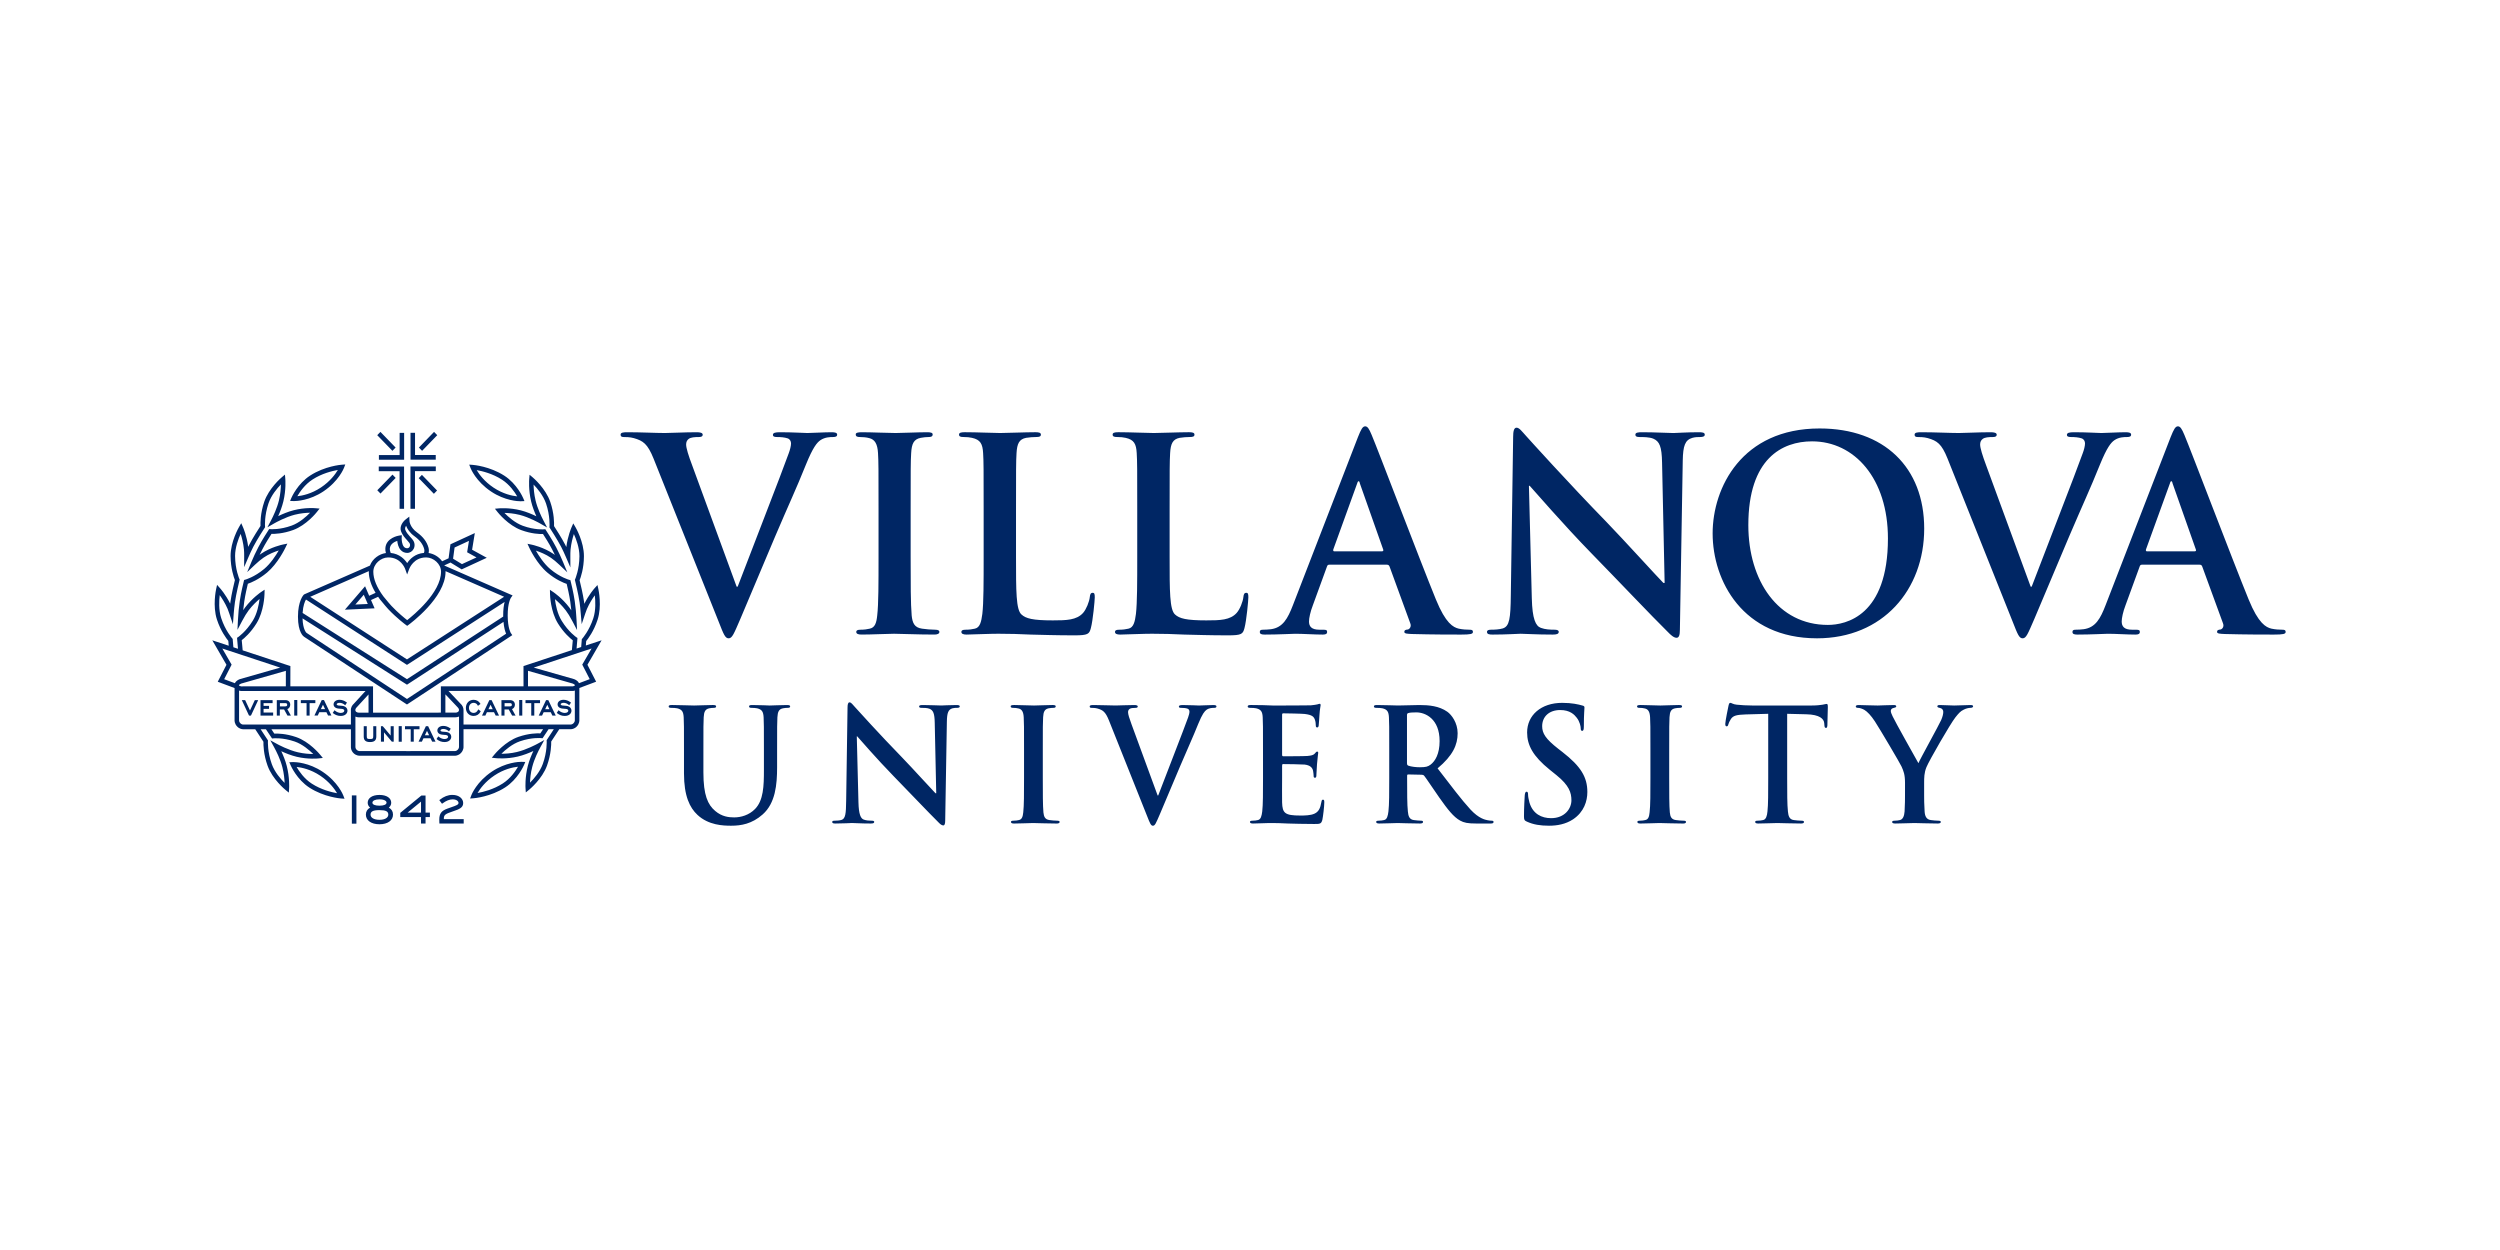 <svg width="150" height="75" viewBox="0 0 150 75" fill="none" xmlns="http://www.w3.org/2000/svg">
<g clip-path="url(#clip0_2137_291)">
<path d="M81.912 25.58C81.757 25.58 81.664 25.758 81.478 26.223L77.577 36.306C77.266 37.111 76.972 37.656 76.257 37.753C76.133 37.77 75.915 37.783 75.774 37.783C75.65 37.783 75.588 37.815 75.588 37.913C75.588 38.041 75.682 38.075 75.884 38.075C76.691 38.075 77.547 38.026 77.717 38.026C78.198 38.026 78.867 38.075 79.363 38.075C79.534 38.075 79.627 38.041 79.627 37.913C79.627 37.815 79.582 37.783 79.395 37.783H79.164C78.68 37.783 78.54 37.576 78.54 37.288C78.54 37.094 78.618 36.709 78.775 36.306L79.612 34.01C79.643 33.915 79.674 33.882 79.753 33.882H83.217C83.295 33.882 83.343 33.915 83.374 33.995L84.617 37.399C84.694 37.591 84.585 37.737 84.478 37.769C84.321 37.782 84.259 37.815 84.259 37.913C84.259 38.026 84.446 38.026 84.726 38.041C85.968 38.075 87.103 38.075 87.662 38.075C88.238 38.075 88.377 38.041 88.377 37.913C88.377 37.802 88.299 37.783 88.175 37.783C87.989 37.783 87.755 37.769 87.522 37.719C87.196 37.639 86.746 37.415 86.155 35.97C85.16 33.53 82.675 26.977 82.3 26.096C82.146 25.725 82.053 25.58 81.912 25.58ZM130.676 25.58C130.521 25.58 130.427 25.758 130.24 26.223L126.337 36.306C126.027 37.111 125.733 37.656 125.018 37.753C124.894 37.77 124.677 37.783 124.536 37.783C124.411 37.783 124.348 37.815 124.348 37.913C124.348 38.041 124.442 38.075 124.646 38.075C125.452 38.075 126.306 38.026 126.478 38.026C126.959 38.026 127.628 38.075 128.125 38.075C128.294 38.075 128.39 38.041 128.39 37.913C128.39 37.815 128.342 37.783 128.157 37.783H127.923C127.441 37.783 127.302 37.576 127.302 37.288C127.302 37.094 127.379 36.709 127.535 36.306L128.373 34.01C128.405 33.915 128.436 33.882 128.514 33.882H131.982C132.06 33.882 132.106 33.915 132.135 33.995L133.38 37.399C133.457 37.591 133.348 37.737 133.238 37.769C133.085 37.782 133.023 37.815 133.023 37.913C133.023 38.026 133.209 38.026 133.489 38.041C134.731 38.075 135.866 38.075 136.427 38.075C137 38.075 137.14 38.041 137.14 37.913C137.14 37.802 137.061 37.783 136.938 37.783C136.752 37.783 136.521 37.769 136.285 37.719C135.959 37.639 135.509 37.415 134.919 35.97C133.924 33.53 131.437 26.977 131.064 26.096C130.909 25.725 130.814 25.58 130.676 25.58ZM90.991 25.661C90.836 25.661 90.789 25.886 90.789 26.207L90.649 35.714C90.633 37.111 90.571 37.576 90.169 37.705C89.95 37.77 89.67 37.782 89.467 37.782C89.311 37.782 89.219 37.816 89.219 37.913C89.219 38.057 89.358 38.075 89.56 38.075C90.368 38.075 91.099 38.025 91.239 38.025C91.534 38.025 92.156 38.075 93.166 38.075C93.384 38.075 93.524 38.042 93.524 37.913C93.524 37.816 93.43 37.782 93.26 37.782C93.011 37.782 92.714 37.77 92.452 37.672C92.14 37.561 91.938 37.144 91.908 35.891L91.735 29.147H91.781C92.062 29.452 93.787 31.457 95.479 33.192C97.096 34.846 99.086 36.95 100.066 37.914C100.236 38.09 100.423 38.267 100.593 38.267C100.734 38.267 100.794 38.122 100.794 37.77L100.965 27.635C100.982 26.736 101.107 26.399 101.542 26.271C101.728 26.222 101.853 26.222 102.007 26.222C102.194 26.222 102.286 26.176 102.286 26.078C102.286 25.95 102.132 25.934 101.931 25.934C101.168 25.934 100.578 25.982 100.407 25.982C100.081 25.982 99.334 25.934 98.527 25.934C98.293 25.934 98.123 25.95 98.123 26.078C98.123 26.176 98.186 26.222 98.371 26.222C98.588 26.222 98.962 26.222 99.195 26.319C99.568 26.48 99.708 26.785 99.724 27.764L99.878 34.975H99.802C99.537 34.718 97.44 32.406 96.382 31.312C94.113 28.985 91.754 26.367 91.565 26.157C91.301 25.869 91.161 25.661 90.99 25.661L90.991 25.661ZM109.176 25.708C104.513 25.708 102.758 29.257 102.758 32.004C102.758 34.845 104.56 38.298 109.02 38.299C112.966 38.299 115.452 35.392 115.452 31.715C115.452 28.037 113.044 25.708 109.176 25.708ZM22.826 25.913L22.634 26.111L23.545 27.05L23.736 26.853L22.826 25.913ZM26.043 25.913L25.135 26.853L25.326 27.05L26.235 26.111L26.043 25.913ZM57.883 25.933C57.65 25.933 57.542 25.965 57.542 26.078C57.542 26.189 57.635 26.221 57.806 26.221C58.008 26.221 58.196 26.239 58.319 26.27C58.831 26.383 58.956 26.639 58.987 27.186C59.018 27.699 59.019 28.151 59.019 30.591V33.417C59.019 34.895 59.019 36.163 58.94 36.836C58.878 37.303 58.801 37.656 58.49 37.72C58.35 37.754 58.164 37.783 57.929 37.783C57.744 37.783 57.682 37.833 57.682 37.913C57.682 38.025 57.791 38.075 57.993 38.075C58.303 38.075 58.707 38.042 59.066 38.042C59.438 38.025 59.779 38.025 59.95 38.025C60.588 38.025 61.147 38.042 61.846 38.075C62.545 38.09 63.353 38.121 64.472 38.121C65.28 38.121 65.359 38.041 65.451 37.688C65.577 37.223 65.686 36.019 65.686 35.842C65.686 35.648 65.669 35.569 65.561 35.569C65.437 35.569 65.406 35.665 65.39 35.809C65.359 36.114 65.171 36.565 64.986 36.774C64.597 37.207 63.991 37.223 63.169 37.223C61.956 37.223 61.551 37.111 61.288 36.869C60.961 36.581 60.961 35.472 60.961 33.418V30.591C60.961 28.151 60.961 27.699 60.992 27.186C61.024 26.623 61.147 26.351 61.567 26.27C61.753 26.239 62.002 26.221 62.173 26.221C62.359 26.221 62.453 26.189 62.453 26.078C62.453 25.965 62.344 25.933 62.125 25.933C61.52 25.933 60.385 25.981 60.013 25.981C59.593 25.981 58.615 25.933 57.883 25.933ZM67.1 25.933C66.866 25.933 66.758 25.965 66.758 26.078C66.758 26.189 66.852 26.221 67.022 26.221C67.224 26.221 67.41 26.239 67.534 26.27C68.048 26.383 68.172 26.639 68.203 27.186C68.234 27.699 68.234 28.151 68.234 30.591V33.417C68.234 34.895 68.234 36.163 68.156 36.836C68.095 37.303 68.016 37.656 67.707 37.72C67.566 37.754 67.38 37.783 67.147 37.783C66.959 37.783 66.899 37.833 66.899 37.913C66.899 38.025 67.006 38.075 67.209 38.075C67.52 38.075 67.923 38.042 68.281 38.042C68.655 38.025 68.996 38.025 69.168 38.025C69.803 38.025 70.364 38.042 71.062 38.075C71.761 38.09 72.57 38.121 73.688 38.121C74.498 38.121 74.574 38.041 74.668 37.688C74.792 37.223 74.901 36.019 74.901 35.842C74.901 35.648 74.885 35.569 74.778 35.569C74.653 35.569 74.621 35.665 74.605 35.809C74.574 36.114 74.388 36.565 74.201 36.774C73.814 37.207 73.207 37.223 72.383 37.223C71.172 37.223 70.766 37.111 70.502 36.869C70.177 36.581 70.177 35.472 70.177 33.418L70.177 30.591C70.177 28.151 70.177 27.699 70.208 27.186C70.239 26.623 70.364 26.351 70.782 26.27C70.968 26.239 71.216 26.221 71.389 26.221C71.576 26.221 71.668 26.189 71.668 26.078C71.668 25.965 71.559 25.933 71.341 25.933C70.735 25.933 69.602 25.981 69.229 25.981C68.809 25.981 67.831 25.933 67.1 25.933ZM37.641 25.934C37.408 25.934 37.236 25.949 37.236 26.078C37.236 26.175 37.282 26.222 37.422 26.222C37.547 26.222 37.796 26.222 38.029 26.287C38.589 26.448 38.852 26.625 39.211 27.508L43.127 37.319C43.422 38.075 43.514 38.299 43.716 38.299C43.934 38.299 44.028 38.042 44.431 37.111C44.773 36.307 45.505 34.556 46.498 32.212C47.337 30.239 47.757 29.37 48.362 27.861C48.781 26.833 49.016 26.56 49.218 26.416C49.497 26.222 49.825 26.222 49.979 26.222C50.135 26.222 50.229 26.19 50.229 26.078C50.229 25.966 50.103 25.934 49.901 25.934C49.435 25.934 48.705 25.981 48.441 25.981C48.239 25.981 47.586 25.934 46.808 25.934C46.514 25.934 46.375 25.966 46.375 26.095C46.375 26.206 46.498 26.222 46.638 26.222C46.84 26.222 47.074 26.239 47.26 26.302C47.401 26.351 47.462 26.481 47.462 26.608C47.462 26.752 47.401 26.993 47.322 27.202C46.949 28.262 44.929 33.433 44.26 35.2H44.198L41.526 27.909C41.307 27.33 41.168 26.881 41.168 26.672C41.168 26.527 41.215 26.415 41.322 26.334C41.447 26.239 41.68 26.222 41.929 26.222C42.069 26.222 42.162 26.189 42.162 26.078C42.162 25.965 41.992 25.934 41.805 25.934C41.028 25.934 40.284 25.981 39.894 25.981C39.349 25.981 38.465 25.934 37.641 25.934ZM51.717 25.934C51.469 25.934 51.344 25.965 51.344 26.063C51.344 26.189 51.438 26.222 51.593 26.222C51.779 26.222 51.982 26.239 52.152 26.286C52.494 26.367 52.65 26.64 52.681 27.186C52.712 27.7 52.712 28.151 52.712 30.591L52.712 33.418C52.712 34.974 52.712 36.242 52.634 36.917C52.588 37.383 52.495 37.656 52.184 37.72C52.045 37.754 51.857 37.783 51.625 37.783C51.438 37.783 51.375 37.833 51.375 37.913C51.375 38.025 51.484 38.074 51.687 38.074C52.309 38.074 53.288 38.025 53.644 38.025C54.065 38.025 55.043 38.074 56.069 38.074C56.24 38.074 56.364 38.025 56.364 37.913C56.364 37.833 56.286 37.783 56.116 37.783C55.882 37.783 55.541 37.754 55.323 37.72C54.856 37.656 54.747 37.367 54.701 36.933C54.639 36.242 54.639 34.974 54.639 33.418V30.591C54.639 28.151 54.639 27.7 54.67 27.186C54.701 26.624 54.825 26.351 55.246 26.27C55.432 26.239 55.557 26.222 55.711 26.222C55.868 26.222 55.96 26.189 55.96 26.062C55.96 25.965 55.835 25.934 55.633 25.934C55.043 25.934 54.126 25.981 53.738 25.981C53.288 25.981 52.308 25.934 51.717 25.934ZM115.28 25.934C115.046 25.934 114.876 25.949 114.876 26.078C114.876 26.175 114.921 26.222 115.062 26.222C115.186 26.222 115.436 26.222 115.668 26.287C116.229 26.448 116.494 26.625 116.85 27.508L120.767 37.319C121.063 38.075 121.153 38.299 121.357 38.299C121.573 38.299 121.667 38.042 122.071 37.111C122.414 36.307 123.143 34.556 124.138 32.212C124.979 30.239 125.397 29.37 126.003 27.861C126.424 26.833 126.657 26.56 126.859 26.416C127.136 26.222 127.462 26.222 127.619 26.222C127.776 26.222 127.867 26.19 127.867 26.078C127.867 25.966 127.743 25.934 127.54 25.934C127.075 25.934 126.346 25.981 126.08 25.981C125.879 25.981 125.227 25.934 124.45 25.934C124.154 25.934 124.015 25.966 124.015 26.095C124.015 26.206 124.138 26.222 124.277 26.222C124.481 26.222 124.713 26.239 124.9 26.302C125.041 26.351 125.101 26.481 125.101 26.608C125.101 26.752 125.041 26.993 124.961 27.202C124.589 28.262 122.57 33.433 121.901 35.2H121.84L119.164 27.909C118.948 27.33 118.808 26.881 118.808 26.672C118.808 26.527 118.855 26.415 118.964 26.334C119.088 26.239 119.321 26.222 119.57 26.222C119.71 26.222 119.802 26.189 119.802 26.078C119.802 25.965 119.632 25.934 119.445 25.934C118.669 25.934 117.923 25.981 117.534 25.981C116.99 25.981 116.105 25.934 115.28 25.934ZM24.631 25.968V27.579H26.145V27.3H24.902V25.968L24.631 25.968ZM23.978 25.972V27.304H22.734V27.583H24.248V25.972L23.978 25.972ZM108.723 26.481C111.27 26.481 113.276 28.712 113.276 32.309C113.276 36.95 110.759 37.495 109.671 37.495C106.687 37.495 104.9 34.845 104.9 31.507C104.9 27.507 106.936 26.481 108.723 26.481ZM20.717 27.867L20.503 27.883C20.462 27.886 19.491 27.964 18.612 28.532C17.858 29.019 17.5 29.833 17.485 29.868L17.405 30.055L17.637 30.065C17.787 30.065 18.576 30.037 19.407 29.482C20.326 28.866 20.626 28.106 20.638 28.073L20.717 27.867ZM28.153 27.877L28.233 28.083C28.246 28.117 28.547 28.877 29.466 29.492C30.295 30.047 31.085 30.076 31.234 30.076L31.468 30.065L31.387 29.878C31.373 29.843 31.015 29.029 30.261 28.542C29.381 27.975 28.41 27.896 28.369 27.893L28.153 27.877ZM24.628 27.986V30.527H24.899V28.266H26.148V27.986L24.628 27.986ZM22.725 27.991V28.271H23.974V30.53H24.244V27.991L22.725 27.991ZM20.272 28.197C20.121 28.451 19.811 28.878 19.26 29.247C18.685 29.632 18.135 29.741 17.84 29.774C17.988 29.514 18.292 29.067 18.755 28.769C19.318 28.405 19.936 28.256 20.272 28.197ZM28.602 28.207C28.937 28.266 29.555 28.416 30.117 28.779C30.579 29.077 30.883 29.523 31.032 29.783C30.735 29.752 30.187 29.641 29.612 29.257C29.063 28.89 28.752 28.462 28.602 28.207ZM17.097 28.475L16.899 28.643C16.868 28.669 16.131 29.297 15.854 30.109C15.62 30.796 15.622 31.384 15.63 31.556C15.53 31.71 15.164 32.279 14.958 32.681C14.936 32.724 14.914 32.768 14.892 32.811C14.807 32.151 14.591 31.656 14.581 31.635L14.475 31.393L14.342 31.62C14.322 31.655 13.832 32.502 13.835 33.364C13.838 34.092 14.031 34.645 14.094 34.804C14.049 34.986 13.89 35.648 13.828 36.097C13.822 36.138 13.816 36.179 13.812 36.219C13.537 35.666 13.213 35.303 13.197 35.286L13.024 35.092L12.967 35.35C12.958 35.391 12.751 36.354 13.015 37.17C13.24 37.861 13.591 38.321 13.699 38.453C13.703 38.503 13.714 38.637 13.723 38.743L12.739 38.419L13.588 39.887L13.065 40.905L14.074 41.282L14.074 43.206C14.072 43.227 14.062 43.419 14.229 43.591C14.376 43.743 14.54 43.754 14.58 43.754H14.588H15.314C15.483 44.018 15.727 44.387 15.806 44.505C15.801 44.677 15.809 45.266 16.057 45.949C16.349 46.755 17.097 47.368 17.129 47.394L17.33 47.557L17.347 47.294C17.348 47.267 17.386 46.655 17.204 45.954C17.123 45.637 16.995 45.325 16.877 45.073C17.129 45.19 17.471 45.33 17.814 45.41C18.5 45.57 19.09 45.509 19.116 45.505L19.37 45.477L19.204 45.277C19.178 45.244 18.558 44.495 17.766 44.224C17.143 44.01 16.647 44.008 16.458 44.017C16.416 43.955 16.348 43.852 16.284 43.754H21.055V44.798C21.053 44.82 21.04 45.018 21.212 45.189C21.37 45.345 21.553 45.343 21.571 45.343L24.502 45.344L27.29 45.343C27.309 45.345 27.493 45.35 27.656 45.181C27.823 45.008 27.813 44.816 27.811 44.807V43.752H32.587C32.525 43.845 32.46 43.944 32.42 44.003C32.231 43.993 31.734 43.996 31.11 44.21C30.321 44.482 29.7 45.23 29.673 45.262L29.508 45.463L29.763 45.491C29.787 45.494 30.378 45.555 31.063 45.395C31.406 45.315 31.75 45.176 32.002 45.06C31.884 45.311 31.756 45.624 31.673 45.939C31.492 46.642 31.529 47.254 31.531 47.28L31.549 47.544L31.75 47.381C31.781 47.354 32.529 46.742 32.821 45.935C33.068 45.251 33.077 44.663 33.073 44.491C33.151 44.374 33.388 44.015 33.557 43.752H34.238H34.249C34.295 43.752 34.459 43.742 34.606 43.59C34.772 43.417 34.762 43.224 34.761 43.215V41.28L35.768 40.902L35.246 39.886L36.096 38.418L35.15 38.73C35.158 38.633 35.168 38.51 35.172 38.463C35.28 38.331 35.632 37.872 35.856 37.179C36.12 36.363 35.913 35.4 35.905 35.36L35.848 35.102L35.673 35.296C35.658 35.313 35.334 35.676 35.06 36.229C35.055 36.188 35.05 36.147 35.044 36.106C34.98 35.658 34.822 34.995 34.777 34.815C34.841 34.654 35.034 34.103 35.036 33.373C35.039 32.512 34.55 31.666 34.529 31.63L34.396 31.404L34.29 31.644C34.281 31.666 34.064 32.16 33.979 32.821C33.957 32.775 33.936 32.733 33.914 32.69C33.708 32.289 33.343 31.72 33.242 31.565C33.25 31.391 33.253 30.805 33.018 30.118C32.74 29.306 32.004 28.678 31.972 28.651L31.774 28.484L31.752 28.748C31.75 28.774 31.701 29.385 31.869 30.091C31.946 30.408 32.068 30.723 32.182 30.977C31.932 30.855 31.591 30.71 31.25 30.622C30.567 30.449 29.976 30.499 29.952 30.5L29.696 30.524L29.858 30.729C29.884 30.761 30.491 31.521 31.277 31.808C31.896 32.034 32.392 32.048 32.581 32.042C32.684 32.2 32.951 32.62 33.133 32.975C33.189 33.083 33.243 33.189 33.294 33.295C33.265 33.275 33.236 33.254 33.207 33.234C32.618 32.831 31.941 32.688 31.913 32.682L31.648 32.627L31.765 32.88C31.782 32.917 32.205 33.822 32.847 34.36C33.356 34.788 33.821 34.974 34.001 35.033C34.045 35.219 34.16 35.706 34.217 36.103C34.242 36.276 34.262 36.448 34.279 36.619C34.24 36.559 34.201 36.505 34.163 36.454C33.728 35.883 33.231 35.546 33.21 35.533L32.995 35.389L33.002 35.653C33.002 35.695 33.027 36.68 33.477 37.407C33.831 37.977 34.215 38.304 34.367 38.42C34.36 38.53 34.339 38.767 34.313 39.006L31.41 39.964L31.411 41.179L26.452 41.178V42.758L22.383 42.759L22.382 41.179L17.421 41.181L17.423 39.964L14.56 39.02C14.531 38.767 14.512 38.528 14.504 38.41C14.656 38.294 15.04 37.969 15.394 37.396C15.843 36.671 15.869 35.685 15.87 35.644L15.876 35.38L15.662 35.524C15.64 35.538 15.145 35.874 14.709 36.445C14.671 36.496 14.631 36.552 14.592 36.61C14.61 36.441 14.63 36.268 14.655 36.095C14.712 35.698 14.826 35.21 14.871 35.025C15.052 34.965 15.515 34.779 16.025 34.352C16.665 33.815 17.102 32.909 17.12 32.87L17.242 32.617L16.973 32.672C16.944 32.678 16.254 32.822 15.665 33.225C15.636 33.245 15.607 33.265 15.578 33.287C15.629 33.181 15.682 33.073 15.738 32.966C15.921 32.611 16.188 32.191 16.29 32.033C16.479 32.038 16.976 32.025 17.596 31.799C18.381 31.512 18.989 30.753 19.014 30.719L19.176 30.515L18.921 30.493C18.896 30.489 18.304 30.439 17.621 30.614C17.281 30.7 16.941 30.846 16.69 30.968C16.805 30.714 16.926 30.398 17.002 30.081C17.172 29.375 17.121 28.765 17.119 28.738L17.097 28.475ZM23.549 28.477L22.637 29.415L22.829 29.613L23.74 28.675L23.549 28.477ZM25.315 28.492L25.124 28.689L26.033 29.628L26.224 29.431L25.315 28.492ZM81.519 28.872C81.565 28.872 81.581 28.951 81.596 29.017L82.996 32.983C83.01 33.03 82.996 33.08 82.918 33.08L80.058 33.081C79.997 33.081 79.981 33.031 79.997 32.968L81.426 29.017C81.442 28.951 81.472 28.872 81.519 28.872ZM130.281 28.872C130.328 28.872 130.343 28.951 130.359 29.017L131.756 32.983C131.775 33.03 131.756 33.08 131.681 33.08L128.819 33.081C128.758 33.081 128.741 33.031 128.758 32.968L130.19 29.017C130.204 28.951 130.234 28.872 130.281 28.872ZM16.855 29.064C16.85 29.298 16.826 29.645 16.739 30.013C16.624 30.494 16.393 30.974 16.266 31.217L16.044 31.638L16.45 31.405C16.558 31.343 17.126 31.026 17.686 30.883C18.042 30.793 18.378 30.767 18.605 30.763C18.375 30.999 17.969 31.365 17.505 31.534C16.786 31.797 16.239 31.749 16.232 31.749L16.153 31.742L16.108 31.809C16.093 31.833 15.735 32.375 15.499 32.833C15.339 33.143 15.198 33.444 15.079 33.73L14.831 34.327L15.295 33.887C15.49 33.704 15.659 33.563 15.814 33.458C16.128 33.241 16.481 33.105 16.725 33.027C16.551 33.329 16.238 33.811 15.855 34.133C15.262 34.629 14.731 34.776 14.726 34.776L14.648 34.798L14.628 34.877C14.622 34.904 14.46 35.539 14.387 36.052C14.332 36.437 14.295 36.815 14.278 37.178L14.248 37.791L14.531 37.252C14.671 36.986 14.8 36.778 14.922 36.616C15.149 36.319 15.398 36.085 15.574 35.937C15.534 36.271 15.431 36.817 15.166 37.244C14.755 37.909 14.295 38.22 14.291 38.224L14.224 38.266L14.229 38.348C14.229 38.352 14.248 38.619 14.279 38.927L14.002 38.835C13.982 38.607 13.965 38.389 13.965 38.388L13.962 38.338L13.931 38.301C13.927 38.297 13.515 37.832 13.271 37.081C13.115 36.599 13.144 36.043 13.183 35.709C13.319 35.897 13.506 36.185 13.657 36.532C13.694 36.62 13.727 36.718 13.763 36.825L13.975 37.454L14.025 36.79C14.038 36.634 14.059 36.393 14.096 36.136C14.166 35.638 14.365 34.836 14.367 34.827L14.379 34.78L14.36 34.735C14.357 34.73 14.108 34.155 14.105 33.361C14.104 32.854 14.3 32.335 14.439 32.032C14.511 32.254 14.601 32.587 14.637 32.967C14.65 33.094 14.65 33.229 14.65 33.369L14.648 34.03L14.908 33.427C14.982 33.258 15.079 33.036 15.196 32.81C15.425 32.366 15.874 31.678 15.879 31.672L15.905 31.631L15.901 31.582C15.9 31.575 15.855 30.944 16.11 30.2C16.273 29.721 16.625 29.302 16.855 29.064ZM32.015 29.074C32.245 29.311 32.598 29.732 32.762 30.212C33.016 30.955 32.97 31.587 32.969 31.592L32.965 31.642L32.992 31.683C32.997 31.69 33.445 32.377 33.675 32.822C33.768 33.004 33.86 33.201 33.961 33.437L34.223 34.045L34.221 33.379C34.22 33.255 34.221 33.109 34.233 32.977C34.27 32.6 34.36 32.265 34.432 32.043C34.571 32.346 34.767 32.865 34.766 33.372C34.763 34.162 34.514 34.74 34.511 34.746L34.492 34.791L34.504 34.838C34.506 34.846 34.705 35.648 34.776 36.147C34.804 36.345 34.826 36.552 34.845 36.802L34.901 37.45L35.113 36.819C35.144 36.728 35.176 36.631 35.214 36.543C35.365 36.196 35.551 35.907 35.688 35.72C35.727 36.052 35.756 36.609 35.6 37.091C35.357 37.839 34.944 38.308 34.941 38.312L34.908 38.349L34.905 38.398C34.905 38.398 34.889 38.602 34.871 38.822L34.594 38.913C34.623 38.617 34.642 38.362 34.641 38.36L34.647 38.278L34.58 38.234C34.575 38.23 34.115 37.919 33.705 37.255C33.44 36.828 33.336 36.282 33.296 35.949C33.472 36.096 33.721 36.328 33.949 36.628C34.073 36.789 34.196 36.992 34.339 37.262L34.623 37.803L34.592 37.188C34.575 36.825 34.539 36.446 34.484 36.064C34.411 35.55 34.249 34.914 34.243 34.888L34.222 34.809L34.146 34.788C34.14 34.787 33.612 34.644 33.016 34.145C32.633 33.823 32.325 33.341 32.154 33.038C32.394 33.117 32.742 33.253 33.057 33.468C33.212 33.574 33.381 33.715 33.575 33.899L34.039 34.34L33.791 33.741C33.672 33.453 33.531 33.151 33.372 32.844C33.136 32.386 32.777 31.843 32.761 31.819L32.717 31.753L32.638 31.759C32.632 31.76 32.088 31.81 31.365 31.546C30.903 31.376 30.496 31.011 30.265 30.774C30.493 30.779 30.828 30.803 31.185 30.894C31.759 31.041 32.354 31.378 32.42 31.416L32.826 31.649L32.605 31.227C32.478 30.985 32.247 30.505 32.133 30.024C32.044 29.655 32.019 29.309 32.015 29.074ZM24.558 30.997L24.354 31.154C24.187 31.282 23.939 31.584 24.072 31.906C24.162 32.121 24.293 32.266 24.408 32.393C24.461 32.452 24.513 32.508 24.56 32.572C24.61 32.639 24.617 32.725 24.582 32.798C24.567 32.828 24.521 32.898 24.43 32.895C24.351 32.894 24.291 32.867 24.241 32.813C24.113 32.672 24.096 32.38 24.1 32.28L24.108 32.11L23.946 32.135C23.914 32.139 23.172 32.261 23.122 32.883C23.113 32.981 23.126 33.08 23.154 33.182C22.755 33.236 22.351 33.519 22.195 33.936L18.264 35.657L18.223 35.685C18.208 35.701 17.877 36.052 17.878 37C17.878 37.951 18.209 38.184 18.244 38.206L24.418 42.27L30.617 38.189L30.737 38.108L30.654 37.988C30.651 37.985 30.467 37.71 30.462 36.94C30.457 36.167 30.653 35.868 30.654 35.868L30.755 35.725L26.666 33.936C26.664 33.931 26.662 33.927 26.66 33.922L27.03 33.752L27.701 34.163L29.206 33.467L28.326 32.984L28.489 31.984L27.027 32.658L26.915 33.498L26.528 33.677C26.332 33.404 26.023 33.225 25.716 33.18C25.739 33.076 25.739 32.972 25.711 32.865C25.615 32.511 25.39 32.21 25.023 31.946C24.596 31.637 24.57 31.275 24.57 31.261L24.558 30.997ZM24.365 31.546C24.434 31.725 24.576 31.963 24.867 32.173C25.181 32.4 25.372 32.651 25.45 32.94C25.471 33.02 25.467 33.094 25.438 33.174C24.898 33.219 24.585 33.55 24.431 33.786C24.276 33.553 23.967 33.229 23.442 33.177C23.404 33.081 23.384 32.992 23.391 32.906C23.413 32.638 23.667 32.508 23.836 32.451C23.851 32.613 23.899 32.844 24.043 33.003C24.142 33.112 24.274 33.172 24.426 33.175C24.593 33.177 24.745 33.082 24.824 32.923C24.906 32.754 24.887 32.555 24.775 32.403C24.723 32.331 24.665 32.268 24.605 32.203C24.495 32.08 24.392 31.966 24.32 31.795C24.285 31.71 24.317 31.62 24.365 31.546ZM28.138 32.452L28.028 33.136L28.59 33.445L27.718 33.847L27.185 33.522L27.275 32.851L28.138 32.452ZM25.56 33.446H25.587C26.003 33.455 26.465 33.825 26.462 34.308C26.454 35.562 24.811 36.91 24.43 37.208C24.269 37.082 23.882 36.768 23.49 36.356C23.486 36.353 23.186 36.018 23.003 35.781C22.605 35.242 22.401 34.747 22.399 34.311C22.396 33.826 22.859 33.455 23.274 33.447L23.301 33.446C24.047 33.446 24.294 34.097 24.304 34.123L24.428 34.467L24.557 34.126C24.567 34.098 24.824 33.446 25.56 33.446ZM22.13 34.268C22.129 34.282 22.128 34.297 22.128 34.311C22.13 34.701 22.268 35.123 22.535 35.57L22.15 35.746L21.904 35.176L20.693 36.582L22.476 36.5L22.26 36.002L22.687 35.807C22.721 35.855 22.753 35.903 22.789 35.952C22.981 36.2 23.279 36.532 23.294 36.549C23.825 37.108 24.331 37.478 24.353 37.494L24.431 37.551L24.509 37.494C24.599 37.429 26.723 35.865 26.733 34.311C26.733 34.296 26.731 34.282 26.731 34.268L30.248 35.806L24.418 39.564L18.613 35.808L22.13 34.268ZM21.827 35.685L22.067 36.239L21.321 36.272L21.827 35.685ZM18.358 35.972L24.418 39.893L30.277 36.117C30.229 36.312 30.189 36.575 30.191 36.942C30.192 36.961 30.193 36.974 30.194 36.993L24.418 40.751L18.156 36.778C18.185 36.332 18.291 36.087 18.358 35.972ZM18.152 37.103L24.419 41.081L30.209 37.313C30.241 37.67 30.311 37.896 30.366 38.023L24.419 41.939L18.391 37.971C18.389 37.97 18.174 37.795 18.152 37.103H18.152ZM35.496 38.909L34.935 39.877L35.383 40.749L34.738 40.992C34.665 40.819 34.456 40.751 34.428 40.742L32.023 40.056L35.496 38.909ZM13.338 38.911L16.812 40.056L14.405 40.744C14.377 40.752 14.168 40.821 14.095 40.993L13.45 40.752L13.897 39.879L13.338 38.911ZM31.68 40.248L34.354 41.011C34.403 41.026 34.493 41.075 34.494 41.113C34.496 41.15 34.399 41.176 34.375 41.179L31.68 41.179L31.68 40.248ZM17.152 40.249L17.15 41.181L14.47 41.182C14.44 41.179 14.337 41.153 14.338 41.116C14.34 41.08 14.422 41.03 14.478 41.012L17.152 40.249ZM34.49 41.434V43.224C34.49 43.227 34.492 43.31 34.413 43.392C34.334 43.473 34.25 43.471 34.245 43.473H27.811V42.611H27.809C27.815 42.435 27.714 42.294 27.649 42.24L26.909 41.458H34.388C34.422 41.455 34.456 41.444 34.49 41.434ZM14.344 41.436C14.381 41.447 14.419 41.458 14.458 41.461L21.931 41.459L21.224 42.231C21.143 42.299 21.03 42.457 21.055 42.653V43.474H14.585H14.584C14.578 43.474 14.497 43.473 14.419 43.393C14.341 43.313 14.344 43.229 14.344 43.216L14.344 41.436ZM26.723 41.661L27.466 42.445C27.466 42.446 27.567 42.534 27.532 42.643C27.496 42.757 27.337 42.758 27.331 42.757H26.723L26.723 41.661ZM22.111 41.668L22.112 42.759H21.528C21.519 42.758 21.364 42.76 21.328 42.645C21.295 42.538 21.392 42.449 21.407 42.434L22.111 41.668ZM20.371 41.987C20.164 41.987 20.014 42.102 20.014 42.264C20.014 42.355 20.064 42.428 20.154 42.474C20.235 42.512 20.331 42.52 20.443 42.527L20.506 42.532C20.602 42.54 20.658 42.58 20.658 42.64C20.658 42.719 20.571 42.776 20.444 42.776C20.331 42.776 20.211 42.728 20.103 42.642L20.07 42.614L19.964 42.775L19.994 42.798C20.127 42.904 20.275 42.956 20.446 42.956C20.722 42.956 20.848 42.794 20.848 42.643C20.848 42.487 20.727 42.373 20.541 42.351C20.498 42.346 20.458 42.343 20.42 42.34C20.333 42.336 20.265 42.331 20.225 42.3C20.206 42.284 20.201 42.272 20.201 42.257C20.201 42.215 20.265 42.169 20.373 42.169C20.483 42.169 20.584 42.21 20.678 42.288L20.712 42.316L20.819 42.157L20.787 42.134C20.66 42.038 20.517 41.987 20.371 41.987ZM33.812 41.987C33.605 41.987 33.455 42.102 33.455 42.264C33.455 42.355 33.505 42.428 33.595 42.474C33.675 42.512 33.772 42.52 33.883 42.527L33.945 42.532C34.042 42.54 34.099 42.58 34.099 42.64C34.099 42.719 34.011 42.776 33.885 42.776C33.772 42.776 33.651 42.728 33.544 42.642L33.51 42.614L33.406 42.775L33.436 42.798C33.568 42.904 33.716 42.956 33.887 42.956C34.163 42.956 34.288 42.794 34.288 42.643C34.288 42.487 34.167 42.373 33.982 42.351C33.938 42.346 33.898 42.343 33.86 42.34C33.774 42.336 33.706 42.331 33.666 42.3C33.646 42.284 33.641 42.272 33.641 42.257C33.641 42.215 33.707 42.169 33.813 42.169C33.923 42.169 34.025 42.21 34.119 42.288L34.152 42.316L34.26 42.157L34.227 42.134C34.102 42.038 33.957 41.987 33.812 41.987ZM28.416 41.988C28.148 41.988 27.952 42.191 27.952 42.473C27.952 42.754 28.147 42.956 28.416 42.956C28.595 42.956 28.746 42.864 28.829 42.705L28.844 42.674L28.697 42.561L28.675 42.603C28.616 42.716 28.53 42.775 28.416 42.775C28.255 42.775 28.138 42.647 28.138 42.473C28.138 42.296 28.255 42.17 28.416 42.17C28.521 42.17 28.61 42.222 28.653 42.309L28.675 42.351L28.829 42.238L28.809 42.204C28.724 42.066 28.58 41.988 28.416 41.988ZM17.653 42V42.938H17.838V42H17.653ZM31.152 42V42.938H31.337V42H31.152ZM19.304 42.004L18.864 42.933H19.064L19.158 42.732L19.584 42.73L19.684 42.933H19.885L19.439 42.004L19.304 42.004ZM16.608 42.006V42.935H16.79V42.566H17.044L17.248 42.935H17.454L17.24 42.547C17.346 42.505 17.414 42.406 17.414 42.284C17.414 42.113 17.301 42.006 17.117 42.006L16.608 42.006ZM18.05 42.006V42.187H18.394V42.935H18.577V42.187H18.921V42.006H18.05ZM29.361 42.006L28.92 42.935H29.121L29.215 42.733L29.641 42.732L29.741 42.935H29.941L29.496 42.006L29.361 42.006ZM30.087 42.006V42.935H30.27V42.566H30.523L30.728 42.935H30.934L30.72 42.547C30.826 42.505 30.894 42.406 30.894 42.284C30.894 42.113 30.779 42.006 30.596 42.006L30.087 42.006ZM31.53 42.006V42.187H31.875V42.935H32.057V42.187H32.402V42.006H31.53ZM14.508 42.007L14.941 42.935H15.057L15.491 42.007H15.289L14.999 42.629L14.709 42.007H14.508ZM15.631 42.007V42.935H16.389V42.754H15.814V42.532H16.142V42.351H15.814V42.187H16.356V42.007H15.631ZM32.764 42.007L32.324 42.935H32.524L32.618 42.734L33.044 42.733L33.143 42.935H33.344L32.898 42.007L32.764 42.007ZM50.97 42.141C50.879 42.141 50.852 42.273 50.852 42.462L50.77 48.029C50.762 48.847 50.724 49.12 50.488 49.196C50.36 49.233 50.197 49.242 50.078 49.242C49.987 49.242 49.932 49.26 49.932 49.317C49.932 49.402 50.015 49.411 50.133 49.411C50.607 49.411 51.033 49.381 51.116 49.381C51.289 49.381 51.652 49.411 52.243 49.411C52.371 49.411 52.454 49.393 52.454 49.317C52.454 49.26 52.399 49.242 52.298 49.242C52.152 49.242 51.981 49.233 51.825 49.176C51.643 49.109 51.524 48.865 51.507 48.131L51.407 44.181H51.433C51.597 44.362 52.609 45.537 53.599 46.551C54.547 47.52 55.711 48.752 56.284 49.316C56.384 49.422 56.493 49.526 56.594 49.526C56.675 49.526 56.712 49.439 56.712 49.233L56.812 43.299C56.821 42.772 56.894 42.574 57.148 42.498C57.257 42.471 57.33 42.471 57.421 42.471C57.532 42.471 57.586 42.442 57.586 42.385C57.586 42.31 57.493 42.302 57.377 42.302C56.93 42.302 56.584 42.33 56.483 42.33C56.292 42.33 55.855 42.302 55.384 42.302C55.247 42.302 55.147 42.31 55.147 42.385C55.147 42.442 55.183 42.471 55.292 42.471C55.419 42.471 55.638 42.471 55.774 42.527C55.993 42.621 56.075 42.8 56.084 43.373L56.174 47.595H56.129C55.974 47.445 54.748 46.09 54.128 45.451C52.799 44.088 51.416 42.555 51.306 42.433C51.153 42.264 51.07 42.141 50.97 42.141ZM103.818 42.17C103.763 42.17 103.736 42.227 103.709 42.349C103.691 42.422 103.517 43.28 103.517 43.43C103.517 43.534 103.537 43.58 103.6 43.58C103.654 43.58 103.681 43.542 103.699 43.467C103.719 43.392 103.763 43.28 103.856 43.138C103.993 42.932 104.21 42.885 104.738 42.866L106.093 42.828V46.684C106.093 47.548 106.093 48.292 106.048 48.688C106.021 48.957 105.965 49.167 105.784 49.204C105.701 49.224 105.593 49.242 105.456 49.242C105.346 49.242 105.31 49.269 105.31 49.317C105.31 49.382 105.374 49.411 105.493 49.411C105.857 49.411 106.429 49.382 106.64 49.382C106.894 49.382 107.468 49.411 108.069 49.411C108.169 49.411 108.241 49.382 108.241 49.317C108.241 49.269 108.196 49.242 108.095 49.242C107.959 49.242 107.759 49.223 107.629 49.204C107.357 49.167 107.304 48.957 107.276 48.695C107.23 48.291 107.23 47.549 107.23 46.684V42.828L108.378 42.857C109.187 42.874 109.433 43.138 109.453 43.383L109.462 43.487C109.47 43.628 109.489 43.675 109.562 43.675C109.615 43.675 109.634 43.619 109.643 43.526C109.643 43.28 109.67 42.631 109.67 42.433C109.67 42.292 109.661 42.236 109.598 42.236C109.562 42.236 109.489 42.255 109.353 42.282C109.216 42.302 109.015 42.33 108.724 42.33H105.12C104.82 42.33 104.474 42.31 104.21 42.282C103.983 42.264 103.89 42.17 103.818 42.17ZM93.73 42.171C92.465 42.171 91.627 42.913 91.627 43.947C91.627 44.709 91.975 45.368 92.975 46.176L93.394 46.514C94.148 47.125 94.285 47.559 94.285 48.019C94.285 48.518 93.883 49.09 93.066 49.09C92.501 49.09 91.965 48.837 91.764 48.142C91.72 47.981 91.683 47.784 91.683 47.661C91.683 47.587 91.673 47.502 91.592 47.502C91.52 47.502 91.491 47.608 91.483 47.747C91.474 47.897 91.439 48.462 91.439 48.979C91.439 49.184 91.465 49.233 91.611 49.297C92.001 49.475 92.411 49.543 92.939 49.543C93.42 49.543 93.931 49.457 94.386 49.158C95.042 48.716 95.241 48.067 95.241 47.52C95.241 46.628 94.85 45.98 93.748 45.123L93.493 44.925C92.738 44.333 92.53 44.004 92.53 43.571C92.53 43.007 92.939 42.602 93.613 42.602C94.203 42.602 94.467 42.884 94.603 43.062C94.795 43.308 94.842 43.599 94.842 43.685C94.842 43.798 94.866 43.852 94.932 43.852C95.005 43.852 95.031 43.779 95.031 43.571C95.031 42.838 95.068 42.567 95.068 42.442C95.068 42.378 95.021 42.349 94.94 42.331C94.704 42.264 94.323 42.171 93.73 42.171ZM16.795 42.187H17.121C17.194 42.187 17.231 42.22 17.231 42.286C17.231 42.33 17.218 42.382 17.116 42.382H16.795V42.187ZM30.275 42.187H30.6C30.673 42.187 30.711 42.22 30.711 42.286C30.711 42.33 30.698 42.382 30.596 42.382H30.275V42.187ZM79.183 42.227C79.138 42.227 79.083 42.255 79.038 42.264C78.965 42.283 78.82 42.302 78.648 42.32C78.475 42.331 76.662 42.331 76.372 42.331C76.245 42.331 76.036 42.32 75.799 42.31C75.571 42.31 75.308 42.301 75.061 42.301C74.925 42.301 74.861 42.32 74.861 42.386C74.861 42.452 74.916 42.471 75.016 42.471C75.143 42.471 75.298 42.48 75.369 42.498C75.671 42.567 75.745 42.715 75.762 43.035C75.78 43.335 75.78 43.599 75.78 45.029L75.781 46.684C75.781 47.549 75.781 48.292 75.734 48.687C75.699 48.957 75.653 49.167 75.472 49.204C75.388 49.224 75.28 49.242 75.144 49.242C75.036 49.242 74.998 49.27 74.998 49.317C74.998 49.382 75.061 49.411 75.18 49.411C75.362 49.411 75.599 49.393 75.808 49.393C76.026 49.382 76.227 49.382 76.327 49.382C76.6 49.382 76.881 49.393 77.272 49.411C77.664 49.421 78.166 49.439 78.846 49.439C79.193 49.439 79.274 49.439 79.34 49.195C79.383 49.007 79.457 48.367 79.457 48.151C79.457 48.056 79.457 47.98 79.383 47.98C79.321 47.98 79.302 48.019 79.283 48.123C79.22 48.507 79.111 48.706 78.874 48.817C78.638 48.931 78.256 48.932 78.019 48.932C77.09 48.932 76.945 48.79 76.926 48.142C76.917 47.869 76.926 47.004 76.926 46.684V45.942C76.926 45.885 76.936 45.845 76.981 45.845C77.199 45.845 78.101 45.857 78.274 45.874C78.611 45.914 78.738 46.055 78.784 46.242C78.811 46.365 78.811 46.484 78.82 46.581C78.82 46.628 78.838 46.665 78.901 46.665C78.984 46.665 78.984 46.562 78.984 46.485C78.984 46.422 79.01 46.044 79.02 45.857C79.057 45.376 79.093 45.225 79.093 45.17C79.093 45.115 79.064 45.095 79.029 45.095C78.984 45.095 78.947 45.142 78.883 45.218C78.802 45.31 78.666 45.337 78.448 45.358C78.237 45.376 77.191 45.376 76.991 45.376C76.936 45.376 76.926 45.337 76.926 45.273V42.893C76.926 42.828 76.945 42.8 76.991 42.8C77.173 42.8 78.128 42.819 78.283 42.838C78.737 42.893 78.828 43.007 78.892 43.176C78.936 43.288 78.947 43.448 78.947 43.514C78.947 43.599 78.965 43.647 79.029 43.647C79.093 43.647 79.111 43.59 79.12 43.542C79.138 43.43 79.156 43.017 79.166 42.922C79.193 42.49 79.238 42.378 79.238 42.31C79.238 42.264 79.229 42.227 79.183 42.227ZM19.378 42.284L19.505 42.549H19.252L19.378 42.284ZM29.435 42.286L29.562 42.551L29.308 42.55L29.435 42.286ZM32.837 42.287L32.965 42.551H32.711L32.837 42.287ZM40.321 42.301C40.183 42.301 40.12 42.32 40.12 42.386C40.12 42.452 40.174 42.471 40.275 42.471C40.402 42.471 40.557 42.48 40.63 42.498C40.928 42.567 41.002 42.715 41.021 43.035C41.039 43.335 41.039 43.599 41.039 45.029L41.039 46.401C41.039 47.763 41.385 48.461 41.848 48.893C42.513 49.514 43.386 49.543 43.868 49.543C44.461 49.543 45.116 49.438 45.761 48.865C46.526 48.188 46.626 47.079 46.626 46.034V45.029C46.626 43.598 46.626 43.335 46.644 43.035C46.662 42.705 46.735 42.546 46.98 42.498C47.089 42.48 47.145 42.471 47.245 42.471C47.354 42.471 47.41 42.452 47.41 42.385C47.41 42.32 47.343 42.302 47.218 42.302C46.862 42.302 46.289 42.331 46.181 42.331C46.171 42.331 45.598 42.302 45.134 42.302C45.006 42.302 44.943 42.32 44.943 42.385C44.943 42.452 44.997 42.471 45.097 42.471C45.197 42.471 45.352 42.48 45.425 42.498C45.725 42.567 45.798 42.715 45.817 43.035C45.834 43.335 45.835 43.598 45.835 45.029V46.205C45.835 47.172 45.807 48.019 45.306 48.536C44.943 48.911 44.451 49.044 44.052 49.044C43.741 49.044 43.322 49.006 42.913 48.658C42.467 48.282 42.204 47.709 42.204 46.345V45.029C42.204 43.599 42.204 43.335 42.222 43.035C42.239 42.705 42.314 42.547 42.559 42.498C42.668 42.48 42.721 42.471 42.822 42.471C42.913 42.471 42.968 42.452 42.968 42.386C42.968 42.32 42.905 42.301 42.767 42.301C42.44 42.301 41.868 42.331 41.648 42.331C41.377 42.331 40.801 42.301 40.321 42.301ZM60.859 42.301C60.713 42.301 60.64 42.32 60.64 42.377C60.64 42.452 60.695 42.471 60.786 42.471C60.895 42.471 61.013 42.48 61.114 42.509C61.314 42.554 61.406 42.715 61.423 43.035C61.442 43.335 61.442 43.599 61.442 45.029L61.442 46.684C61.442 47.596 61.442 48.339 61.396 48.734C61.369 49.007 61.314 49.167 61.132 49.204C61.05 49.224 60.94 49.242 60.804 49.242C60.695 49.242 60.658 49.27 60.658 49.317C60.658 49.382 60.723 49.412 60.84 49.412C61.204 49.412 61.779 49.382 61.988 49.382C62.233 49.382 62.806 49.412 63.407 49.412C63.506 49.412 63.579 49.382 63.579 49.317C63.579 49.27 63.534 49.242 63.432 49.242C63.298 49.242 63.097 49.223 62.969 49.204C62.696 49.167 62.632 48.996 62.605 48.742C62.568 48.339 62.568 47.596 62.568 46.684V45.029C62.568 43.599 62.568 43.335 62.587 43.035C62.605 42.705 62.678 42.547 62.923 42.498C63.033 42.48 63.107 42.471 63.197 42.471C63.287 42.471 63.344 42.452 63.344 42.377C63.344 42.32 63.27 42.301 63.151 42.301C62.806 42.301 62.269 42.331 62.042 42.331C61.779 42.331 61.204 42.301 60.859 42.301ZM98.441 42.301C98.296 42.301 98.222 42.32 98.222 42.377C98.222 42.452 98.278 42.471 98.368 42.471C98.478 42.471 98.596 42.48 98.696 42.509C98.897 42.554 98.987 42.715 99.005 43.035C99.024 43.335 99.025 43.599 99.025 45.029L99.025 46.684C99.025 47.596 99.025 48.339 98.977 48.734C98.95 49.007 98.898 49.167 98.713 49.204C98.631 49.224 98.523 49.242 98.386 49.242C98.279 49.242 98.241 49.27 98.241 49.317C98.241 49.382 98.305 49.412 98.423 49.412C98.788 49.412 99.36 49.382 99.569 49.382C99.815 49.382 100.387 49.412 100.989 49.412C101.089 49.412 101.162 49.382 101.162 49.317C101.162 49.27 101.116 49.242 101.017 49.242C100.88 49.242 100.679 49.223 100.552 49.204C100.279 49.167 100.214 48.996 100.189 48.742C100.152 48.339 100.152 47.596 100.152 46.684V45.029C100.152 43.599 100.153 43.335 100.17 43.035C100.189 42.705 100.26 42.547 100.506 42.498C100.616 42.48 100.689 42.471 100.78 42.471C100.871 42.471 100.925 42.452 100.925 42.377C100.925 42.32 100.852 42.301 100.734 42.301C100.387 42.301 99.85 42.331 99.623 42.331C99.36 42.331 98.788 42.301 98.441 42.301ZM65.617 42.302C65.481 42.302 65.382 42.31 65.382 42.386C65.382 42.442 65.409 42.472 65.491 42.472C65.563 42.472 65.708 42.472 65.845 42.51C66.172 42.603 66.327 42.705 66.536 43.224L68.828 48.969C69.002 49.413 69.057 49.544 69.175 49.544C69.302 49.544 69.357 49.394 69.594 48.848C69.794 48.377 70.222 47.352 70.804 45.981C71.295 44.823 71.54 44.316 71.895 43.431C72.141 42.829 72.277 42.669 72.396 42.585C72.56 42.472 72.751 42.472 72.841 42.472C72.931 42.472 72.988 42.452 72.988 42.386C72.988 42.321 72.915 42.303 72.797 42.303C72.522 42.303 72.096 42.331 71.941 42.331C71.823 42.331 71.441 42.303 70.986 42.303C70.814 42.303 70.731 42.321 70.731 42.398C70.731 42.463 70.804 42.472 70.886 42.472C71.004 42.472 71.141 42.481 71.25 42.518C71.331 42.547 71.368 42.622 71.368 42.697C71.368 42.782 71.331 42.922 71.287 43.044C71.068 43.666 69.885 46.695 69.493 47.728H69.458L67.892 43.458C67.765 43.12 67.683 42.858 67.683 42.734C67.683 42.65 67.71 42.585 67.773 42.538C67.847 42.481 67.984 42.472 68.129 42.472C68.212 42.472 68.265 42.452 68.265 42.386C68.265 42.321 68.166 42.302 68.056 42.302C67.601 42.302 67.165 42.33 66.938 42.33C66.618 42.33 66.1 42.302 65.617 42.302ZM82.635 42.302C82.498 42.302 82.434 42.32 82.434 42.385C82.434 42.452 82.488 42.471 82.589 42.471C82.717 42.471 82.871 42.48 82.943 42.498C83.244 42.566 83.318 42.715 83.336 43.035C83.354 43.335 83.354 43.599 83.354 45.029V46.683C83.354 47.548 83.354 48.291 83.306 48.687C83.271 48.956 83.226 49.166 83.043 49.204C82.961 49.223 82.852 49.242 82.717 49.242C82.607 49.242 82.57 49.269 82.57 49.316C82.57 49.381 82.635 49.411 82.752 49.411C83.117 49.411 83.691 49.382 83.862 49.382C83.999 49.382 84.674 49.411 85.2 49.411C85.319 49.411 85.383 49.381 85.383 49.316C85.383 49.269 85.347 49.242 85.273 49.242C85.164 49.242 84.964 49.223 84.827 49.204C84.554 49.166 84.498 48.957 84.472 48.687C84.427 48.291 84.427 47.548 84.427 46.673V46.543C84.427 46.484 84.454 46.467 84.498 46.467L85.291 46.484C85.356 46.484 85.41 46.496 85.455 46.551C85.574 46.694 85.991 47.333 86.355 47.85C86.865 48.574 87.212 49.015 87.603 49.233C87.838 49.365 88.067 49.411 88.577 49.411H89.441C89.549 49.411 89.614 49.393 89.614 49.317C89.614 49.269 89.578 49.242 89.506 49.242C89.431 49.242 89.35 49.233 89.249 49.213C89.113 49.183 88.74 49.12 88.231 48.574C87.694 47.991 87.066 47.154 86.255 46.102C87.175 45.33 87.458 44.689 87.458 43.994C87.458 43.364 87.093 42.884 86.839 42.705C86.347 42.358 85.737 42.302 85.164 42.302C84.882 42.302 84.191 42.33 83.882 42.33C83.692 42.33 83.117 42.302 82.635 42.302ZM111.519 42.302C111.41 42.302 111.346 42.331 111.346 42.386C111.346 42.452 111.41 42.471 111.482 42.471C111.591 42.471 111.747 42.528 111.863 42.593C112.037 42.697 112.264 42.933 112.491 43.28C112.81 43.769 114.029 45.837 114.091 45.989C114.211 46.26 114.301 46.467 114.301 46.974L114.3 47.746C114.3 47.897 114.3 48.292 114.275 48.688C114.255 48.957 114.175 49.167 113.993 49.204C113.91 49.224 113.803 49.242 113.675 49.242C113.574 49.242 113.528 49.27 113.528 49.317C113.528 49.392 113.602 49.411 113.73 49.411C114.066 49.411 114.639 49.382 114.865 49.382C115.112 49.382 115.685 49.411 116.26 49.411C116.376 49.411 116.449 49.382 116.449 49.317C116.449 49.27 116.402 49.242 116.304 49.242C116.176 49.242 115.977 49.223 115.848 49.204C115.577 49.168 115.493 48.957 115.477 48.688C115.448 48.292 115.448 47.897 115.448 47.746V46.974C115.448 46.665 115.448 46.374 115.585 46.034C115.749 45.629 117.024 43.421 117.323 43.043C117.524 42.791 117.624 42.677 117.814 42.584C117.952 42.509 118.124 42.471 118.215 42.471C118.315 42.471 118.387 42.442 118.387 42.377C118.387 42.32 118.326 42.302 118.223 42.302C118.052 42.302 117.449 42.331 117.25 42.331C116.988 42.331 116.695 42.302 116.395 42.302C116.287 42.302 116.24 42.32 116.24 42.386C116.24 42.442 116.322 42.462 116.403 42.48C116.559 42.517 116.596 42.621 116.596 42.715C116.596 42.838 116.559 42.998 116.469 43.206C116.342 43.496 115.194 45.564 115.105 45.791C114.957 45.527 113.683 43.26 113.557 42.979C113.492 42.846 113.448 42.734 113.448 42.659C113.448 42.584 113.492 42.509 113.574 42.49C113.71 42.452 113.775 42.442 113.775 42.386C113.775 42.331 113.731 42.302 113.638 42.302C113.228 42.302 112.856 42.331 112.664 42.331C112.363 42.331 111.682 42.302 111.519 42.302ZM84.984 42.743C85.521 42.743 86.376 43.129 86.376 44.465C86.376 45.236 86.111 45.667 85.84 45.875C85.677 45.997 85.557 46.035 85.192 46.035C84.967 46.035 84.693 46.007 84.502 45.941C84.437 45.914 84.419 45.876 84.419 45.772V42.914C84.419 42.839 84.437 42.8 84.502 42.782C84.593 42.753 84.757 42.743 84.984 42.743ZM27.541 42.994V44.815C27.541 44.819 27.543 44.902 27.465 44.984C27.387 45.064 27.303 45.067 27.296 45.064L24.502 45.066L21.569 45.064C21.564 45.064 21.476 45.063 21.4 44.988C21.322 44.91 21.325 44.827 21.325 44.813V42.997C21.395 43.025 21.465 43.04 21.519 43.04L21.532 43.04L27.327 43.038C27.386 43.039 27.464 43.025 27.541 42.994ZM26.598 43.554C26.388 43.554 26.241 43.667 26.241 43.829C26.241 43.921 26.292 43.996 26.382 44.042C26.462 44.079 26.559 44.085 26.671 44.094L26.732 44.098C26.829 44.106 26.886 44.147 26.886 44.207C26.886 44.286 26.798 44.342 26.671 44.342C26.559 44.342 26.439 44.295 26.33 44.209L26.297 44.181L26.192 44.341L26.222 44.365C26.355 44.472 26.503 44.523 26.674 44.523C26.948 44.523 27.074 44.361 27.074 44.211C27.074 44.054 26.954 43.94 26.77 43.918C26.726 43.913 26.684 43.91 26.647 43.908C26.56 43.902 26.493 43.9 26.452 43.868C26.433 43.852 26.429 43.838 26.429 43.825C26.429 43.782 26.495 43.737 26.6 43.737C26.709 43.737 26.812 43.776 26.905 43.854L26.939 43.882L27.046 43.723L27.013 43.699C26.887 43.604 26.744 43.554 26.598 43.554ZM23.921 43.567V44.504H24.106V43.567H23.921ZM24.299 43.572V43.755H24.643V44.502H24.826V43.755H25.17V43.572H24.299ZM25.553 43.572L25.112 44.501H25.312L25.406 44.298L25.832 44.297L25.931 44.501H26.132L25.688 43.572L25.553 43.572ZM21.824 43.573V44.19C21.824 44.421 21.94 44.523 22.2 44.523C22.462 44.523 22.578 44.421 22.578 44.19V43.573H22.395V44.162C22.395 44.314 22.366 44.341 22.2 44.341C22.035 44.341 22.006 44.314 22.006 44.162V43.573H21.824ZM22.856 43.573V44.502H23.039V43.94L23.512 44.502H23.623V43.573H23.44V44.134L22.968 43.573H22.856ZM32.915 43.752H33.229C33.05 44.028 32.825 44.372 32.825 44.372L32.798 44.411L32.801 44.46C32.801 44.467 32.837 45.095 32.568 45.837C32.396 46.313 32.034 46.726 31.801 46.96C31.809 46.725 31.839 46.378 31.935 46.013C32.058 45.534 32.298 45.059 32.43 44.819L32.658 44.402L32.248 44.628C32.182 44.664 31.58 44.988 31.003 45.123C30.645 45.208 30.31 45.226 30.084 45.226H30.082C30.317 44.995 30.731 44.637 31.197 44.477C31.92 44.229 32.467 44.287 32.473 44.287L32.552 44.297L32.598 44.228C32.598 44.228 32.788 43.945 32.915 43.752ZM15.64 43.755H15.955C16.081 43.948 16.279 44.242 16.279 44.242L16.325 44.31L16.404 44.301C16.41 44.301 16.952 44.242 17.681 44.491C18.146 44.65 18.56 45.008 18.794 45.24C18.567 45.24 18.231 45.221 17.874 45.137C17.297 45.003 16.695 44.678 16.628 44.641L16.218 44.417L16.447 44.834C16.579 45.074 16.818 45.547 16.941 46.026C17.037 46.394 17.068 46.74 17.076 46.974C16.842 46.742 16.481 46.328 16.309 45.852C16.041 45.113 16.076 44.48 16.076 44.474L16.079 44.425L16.053 44.386C16.053 44.386 15.822 44.035 15.639 43.755L15.64 43.755ZM25.62 43.852L25.747 44.115H25.493L25.62 43.852ZM31.285 45.709C31.136 45.709 30.346 45.738 29.515 46.294C28.597 46.91 28.297 47.672 28.285 47.704L28.206 47.91L28.421 47.895C28.462 47.892 29.432 47.812 30.312 47.244C31.065 46.757 31.422 45.941 31.438 45.906L31.517 45.718L31.285 45.709ZM17.591 45.724L17.359 45.734L17.44 45.92C17.455 45.955 17.812 46.771 18.566 47.259C19.445 47.827 20.416 47.905 20.457 47.909L20.672 47.924L20.593 47.718C20.58 47.685 20.28 46.925 19.362 46.309C18.531 45.752 17.741 45.724 17.591 45.724ZM31.082 46.003C30.933 46.263 30.628 46.71 30.168 47.007C29.606 47.37 28.989 47.521 28.654 47.58C28.804 47.325 29.114 46.897 29.663 46.53C30.231 46.148 30.774 46.035 31.082 46.003ZM17.795 46.015C18.092 46.047 18.64 46.158 19.215 46.542C19.763 46.91 20.074 47.338 20.225 47.593C19.889 47.534 19.271 47.383 18.709 47.02C18.247 46.722 17.945 46.276 17.795 46.015ZM27.141 47.694C26.881 47.694 26.634 47.789 26.386 47.986L26.358 48.008L26.52 48.225L26.547 48.207C26.776 48.039 26.972 47.961 27.16 47.961C27.39 47.961 27.511 48.071 27.511 48.178C27.511 48.28 27.378 48.33 27.077 48.434C27.006 48.459 26.926 48.487 26.838 48.519C26.483 48.648 26.357 48.82 26.357 49.177C26.357 49.187 26.358 49.214 26.358 49.252L26.364 49.412H27.822V49.147H26.633C26.632 49.131 26.631 49.115 26.631 49.1C26.631 48.881 26.758 48.826 27.127 48.698L27.201 48.672C27.544 48.553 27.791 48.468 27.791 48.182C27.791 47.939 27.568 47.694 27.141 47.694ZM22.768 47.696C22.339 47.696 22.062 47.88 22.062 48.165C22.062 48.277 22.111 48.377 22.205 48.456C22.037 48.55 21.953 48.692 21.953 48.877C21.953 49.227 22.273 49.456 22.768 49.456C23.26 49.456 23.58 49.227 23.58 48.876C23.58 48.69 23.498 48.551 23.33 48.456C23.424 48.377 23.473 48.277 23.473 48.165C23.473 47.88 23.195 47.696 22.768 47.696ZM21.111 47.725V49.421H21.385V47.725H21.111ZM25.283 47.731L24.016 48.772V49.022H25.261V49.412H25.533V49.022H25.794V48.755H25.533V47.731L25.283 47.731ZM22.768 47.961C23.059 47.961 23.192 48.061 23.192 48.155C23.192 48.273 23.037 48.341 22.768 48.341C22.503 48.341 22.345 48.274 22.345 48.162C22.345 48.039 22.511 47.961 22.768 47.961ZM25.261 48.096V48.755H24.46L25.261 48.096ZM22.768 48.607C23.15 48.607 23.298 48.683 23.298 48.877C23.298 49.067 23.09 49.188 22.768 49.188C22.443 49.188 22.233 49.067 22.233 48.877C22.233 48.685 22.388 48.607 22.768 48.607Z" fill="#002664"/>
</g>
<defs>
<clipPath id="clip0_2137_291">
<rect width="126" height="25" fill="white" transform="translate(12 25)"/>
</clipPath>
</defs>
</svg>
